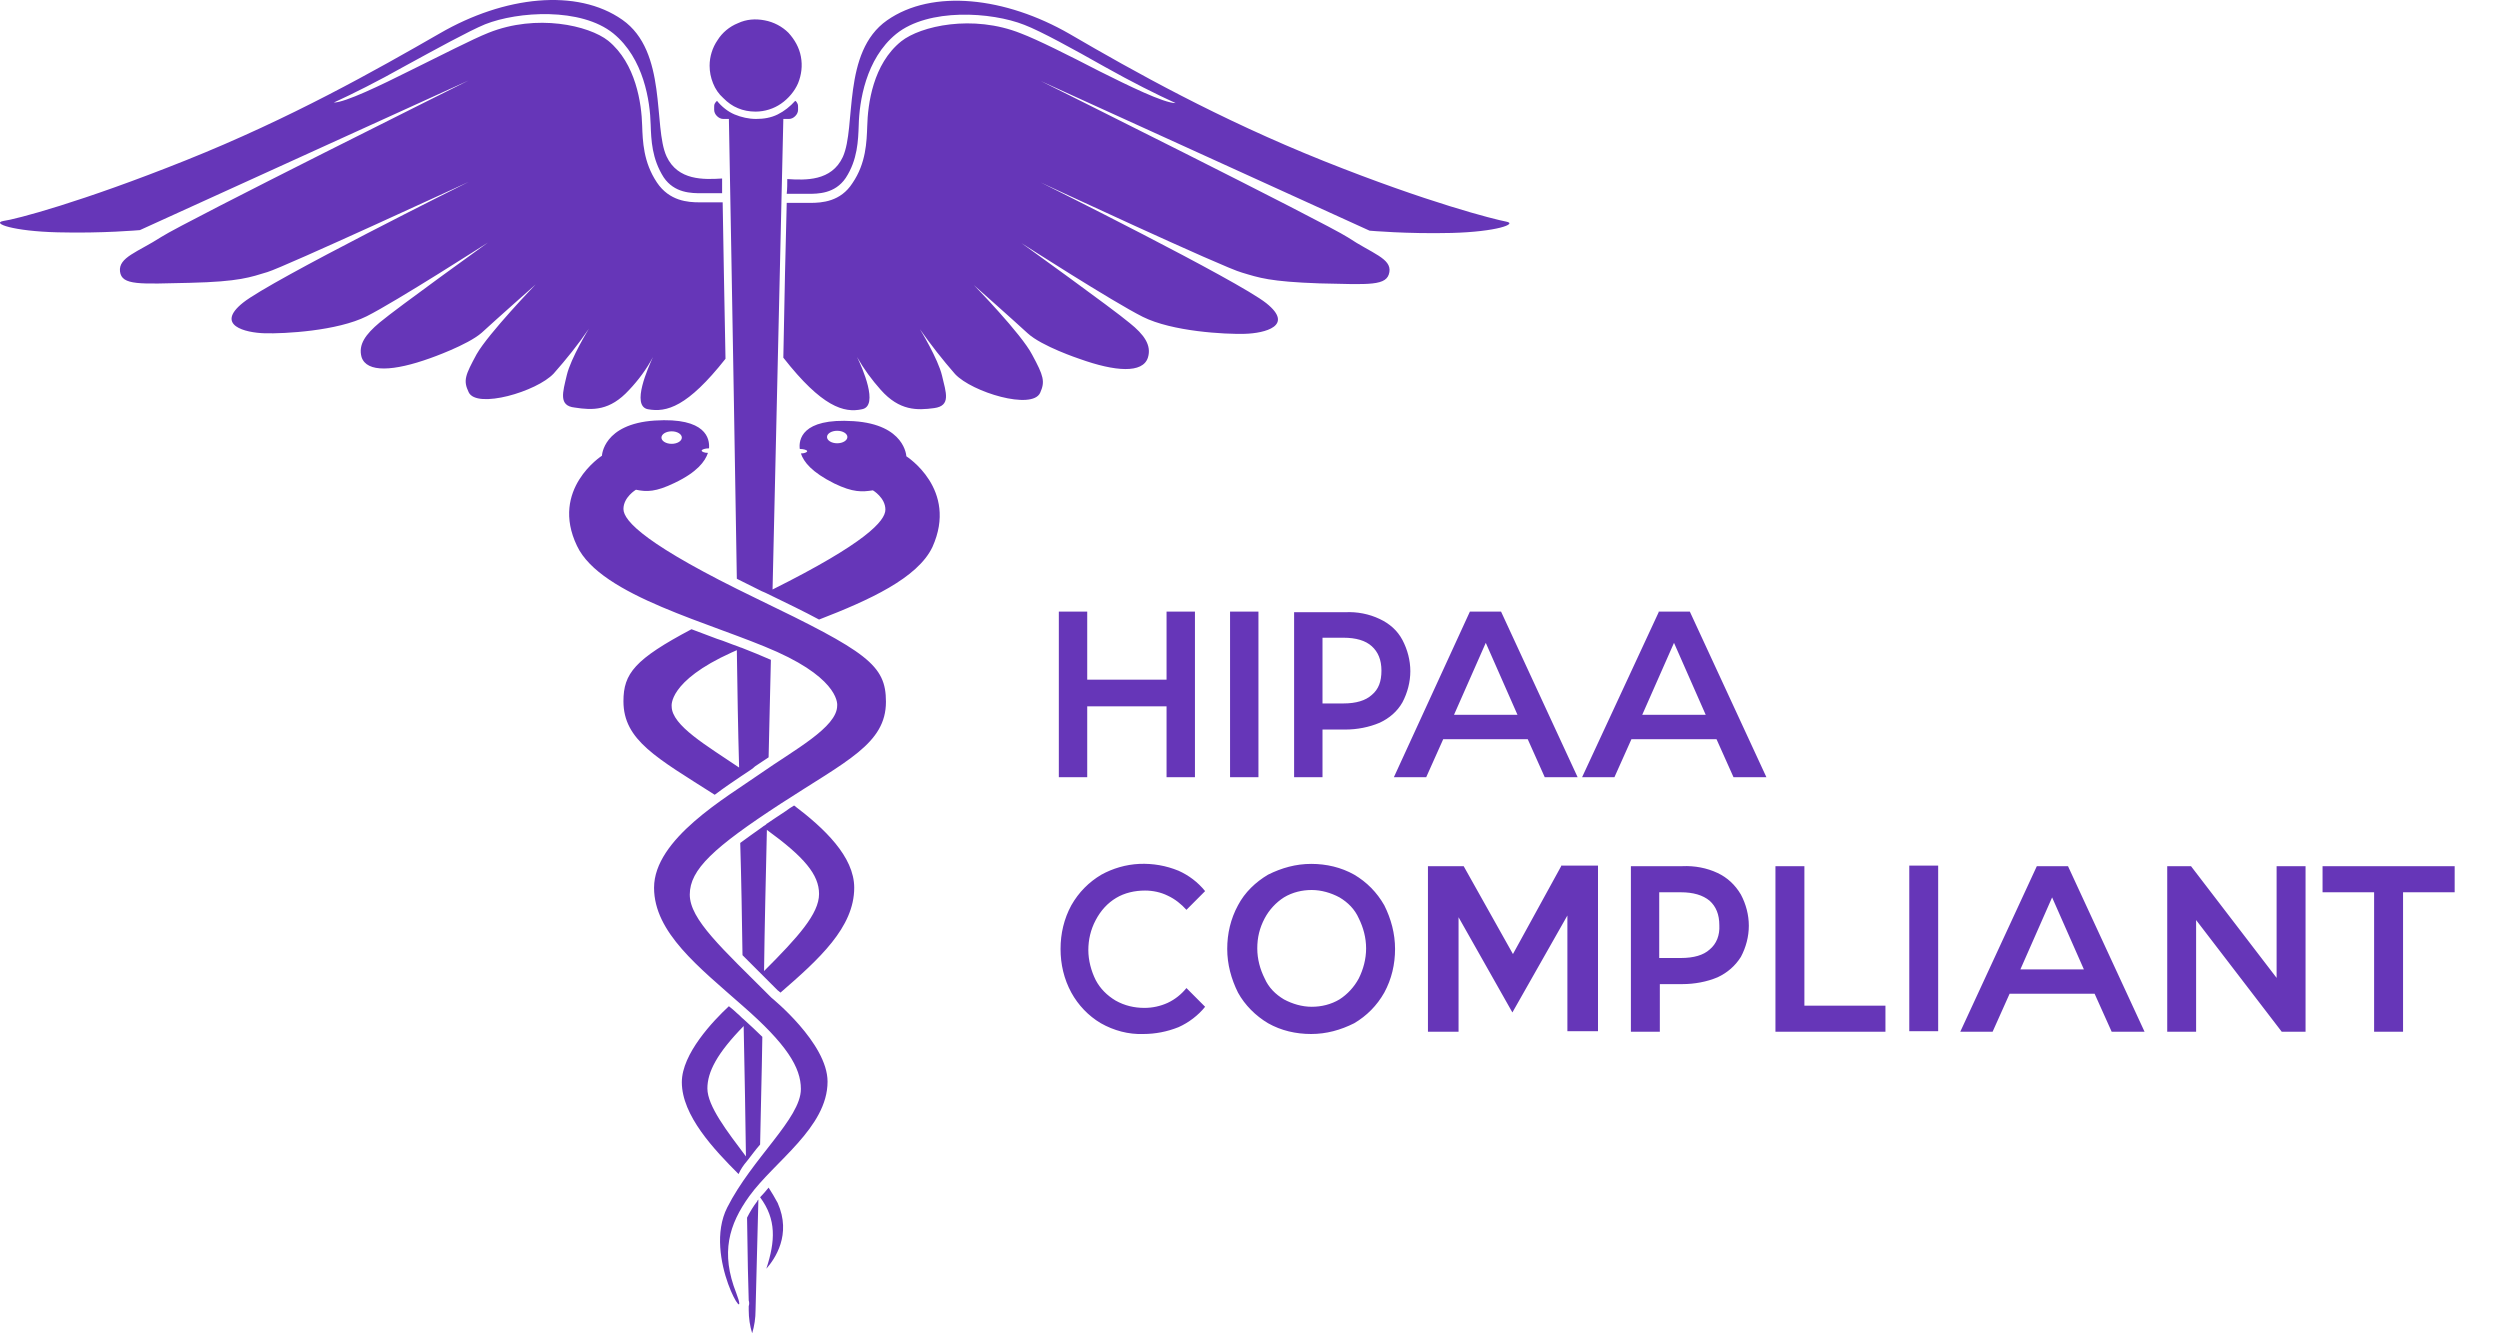 <svg width="45" height="24" viewBox="0 0 45 24" fill="none" xmlns="http://www.w3.org/2000/svg">
<path d="M20.09 16.163C20.243 16.071 20.427 16.03 20.611 16.03C20.753 16.03 20.896 16.061 21.019 16.122C21.151 16.183 21.264 16.275 21.356 16.377L21.692 16.04C21.56 15.877 21.396 15.755 21.213 15.673C20.988 15.581 20.753 15.54 20.509 15.55C20.264 15.561 20.029 15.632 19.825 15.744C19.6 15.877 19.417 16.061 19.284 16.295C19.151 16.54 19.09 16.806 19.09 17.081C19.09 17.357 19.151 17.622 19.284 17.867C19.407 18.091 19.59 18.285 19.815 18.418C20.049 18.551 20.315 18.622 20.58 18.612C20.794 18.612 21.009 18.571 21.213 18.489C21.396 18.408 21.57 18.275 21.692 18.122L21.356 17.785C21.264 17.898 21.151 17.989 21.019 18.051C20.886 18.112 20.743 18.142 20.6 18.142C20.417 18.142 20.243 18.102 20.08 18.01C19.927 17.918 19.804 17.796 19.723 17.642C19.641 17.479 19.59 17.285 19.59 17.102C19.59 16.918 19.631 16.734 19.723 16.561C19.815 16.387 19.937 16.255 20.09 16.163ZM19.57 12.714H20.998V13.989H21.509V11.009H20.998V12.234H19.57V11.009H19.059V13.989H19.57V12.714ZM22.141 13.989H22.652V11.009H22.141V13.989ZM24.835 11.142C24.642 11.05 24.427 11.009 24.213 11.02H23.294V13.989H23.805V13.132H24.213C24.427 13.132 24.642 13.091 24.835 13.009C25.009 12.928 25.152 12.805 25.244 12.642C25.335 12.469 25.386 12.275 25.386 12.081C25.386 11.887 25.335 11.693 25.244 11.52C25.152 11.346 25.009 11.224 24.835 11.142ZM24.692 12.509C24.58 12.611 24.407 12.662 24.182 12.662H23.805V11.479H24.182C24.407 11.479 24.58 11.53 24.692 11.632C24.805 11.734 24.866 11.877 24.866 12.071C24.866 12.265 24.815 12.407 24.692 12.509ZM29.856 11.02L28.478 13.989H29.06L29.366 13.305H30.897L31.203 13.989H31.795L30.417 11.009H29.856V11.02ZM29.56 12.867L30.132 11.571L30.703 12.867H29.56ZM24.376 15.744C24.141 15.612 23.876 15.55 23.601 15.55C23.325 15.55 23.07 15.622 22.825 15.744C22.601 15.877 22.407 16.061 22.284 16.295C22.151 16.54 22.09 16.806 22.09 17.081C22.09 17.357 22.162 17.622 22.284 17.867C22.407 18.091 22.601 18.285 22.825 18.418C23.06 18.551 23.325 18.612 23.601 18.612C23.876 18.612 24.131 18.541 24.376 18.418C24.601 18.285 24.784 18.102 24.917 17.867C25.05 17.622 25.111 17.357 25.111 17.081C25.111 16.806 25.04 16.54 24.917 16.295C24.784 16.061 24.601 15.877 24.376 15.744ZM24.458 17.612C24.376 17.765 24.254 17.898 24.111 17.989C23.958 18.081 23.784 18.122 23.611 18.122C23.437 18.122 23.264 18.071 23.111 17.989C22.958 17.898 22.835 17.775 22.764 17.612C22.682 17.449 22.631 17.265 22.631 17.071C22.631 16.877 22.672 16.704 22.764 16.53C22.845 16.377 22.968 16.244 23.111 16.153C23.264 16.061 23.437 16.02 23.611 16.02C23.784 16.02 23.958 16.071 24.111 16.153C24.264 16.244 24.386 16.367 24.458 16.53C24.539 16.693 24.59 16.877 24.59 17.071C24.59 17.265 24.539 17.449 24.458 17.612ZM41.806 15.591V16.061H42.734V18.571H43.255V16.061H44.184V15.591H41.806ZM40.979 17.602L39.438 15.591H39.01V18.571H39.53V16.561L41.071 18.571H41.5V15.591H40.979V17.602ZM28.101 15.591L27.233 17.173L26.346 15.591H25.703V18.571H26.254V16.51L27.223 18.224L28.213 16.479V18.561H28.764V15.581H28.101V15.591ZM30.917 15.714C30.724 15.622 30.499 15.581 30.285 15.591H29.356V18.571H29.877V17.714H30.285C30.499 17.714 30.724 17.673 30.917 17.591C31.091 17.51 31.234 17.387 31.336 17.224C31.428 17.051 31.479 16.857 31.479 16.663C31.479 16.469 31.428 16.275 31.336 16.102C31.234 15.928 31.091 15.795 30.917 15.714ZM30.774 17.091C30.662 17.193 30.489 17.244 30.254 17.244H29.866V16.061H30.254C30.479 16.061 30.652 16.112 30.774 16.214C30.887 16.316 30.948 16.459 30.948 16.653C30.958 16.836 30.897 16.989 30.774 17.091ZM27.499 13.305L27.805 13.989H28.397L27.019 11.009H26.458L25.09 13.989H25.672L25.978 13.305H27.499ZM26.744 11.571L27.315 12.867H26.172L26.744 11.571ZM32.479 15.591H31.958V18.571H33.938V18.102H32.479V15.591ZM34.367 18.561H34.887V15.581H34.367V18.561ZM13.447 21.918C13.457 22.633 13.467 23.153 13.477 23.408C13.488 23.439 13.488 23.48 13.477 23.51C13.477 23.551 13.477 23.582 13.477 23.582C13.477 23.724 13.498 23.867 13.539 24C13.579 23.867 13.6 23.724 13.6 23.582C13.6 23.531 13.62 22.786 13.651 21.592C13.641 21.602 13.631 21.612 13.631 21.622C13.559 21.714 13.498 21.816 13.447 21.918ZM11.324 7.019C11.488 6.846 11.641 6.642 11.753 6.427C11.671 6.611 11.355 7.305 11.661 7.366C11.998 7.428 12.375 7.325 13.059 6.458C13.039 5.346 13.018 4.376 13.008 3.642H12.641C12.62 3.642 12.61 3.642 12.59 3.642C12.386 3.642 12.049 3.621 11.824 3.284C11.579 2.917 11.569 2.539 11.559 2.264C11.549 1.866 11.447 1.141 10.947 0.733C10.6 0.458 9.661 0.243 8.794 0.59C8.508 0.703 7.936 0.999 7.375 1.274C6.865 1.529 6.212 1.846 6.008 1.846C6.344 1.692 6.793 1.468 7.283 1.192C7.844 0.886 8.436 0.56 8.732 0.437C9.324 0.203 10.457 0.131 11.039 0.601C11.59 1.05 11.702 1.825 11.712 2.244C11.722 2.519 11.732 2.856 11.947 3.193C12.141 3.478 12.447 3.478 12.63 3.478H12.671H12.998C12.998 3.386 12.998 3.305 12.998 3.213C12.671 3.233 12.202 3.254 11.998 2.815C11.753 2.284 12.018 0.927 11.202 0.356C10.386 -0.216 9.079 -0.073 7.916 0.601C6.763 1.264 5.232 2.131 3.344 2.886C1.456 3.642 0.283 3.948 0.058 3.978C-0.156 4.019 0.232 4.162 1.038 4.182C1.844 4.203 2.518 4.142 2.518 4.142L8.436 1.448C8.436 1.448 3.334 3.989 2.905 4.264C2.477 4.54 2.13 4.631 2.16 4.887C2.191 5.142 2.518 5.111 3.416 5.091C4.314 5.07 4.508 4.989 4.814 4.897C5.12 4.805 8.436 3.274 8.436 3.274C8.436 3.274 4.885 5.04 4.375 5.448C3.865 5.856 4.416 5.989 4.763 5.999C5.12 6.009 6.069 5.958 6.6 5.693C7.13 5.427 8.783 4.366 8.783 4.366C8.783 4.366 7.151 5.54 6.834 5.805C6.579 6.019 6.446 6.203 6.508 6.427C6.6 6.713 7.089 6.683 7.742 6.448C7.742 6.448 8.416 6.213 8.671 5.989C8.926 5.754 9.641 5.121 9.641 5.121C9.641 5.121 8.794 5.999 8.579 6.376C8.375 6.754 8.334 6.846 8.436 7.06C8.579 7.366 9.661 7.05 9.967 6.723C10.192 6.468 10.406 6.203 10.6 5.917C10.6 5.917 10.273 6.448 10.202 6.754C10.13 7.06 10.049 7.305 10.345 7.336C10.671 7.387 10.977 7.397 11.324 7.019ZM13.345 13.969C13.376 13.948 13.406 13.928 13.437 13.908C13.498 13.867 13.549 13.836 13.59 13.795C13.671 13.744 13.753 13.683 13.835 13.632C13.845 13.05 13.865 12.459 13.876 11.877C13.712 11.805 13.539 11.734 13.355 11.662C13.345 11.662 13.335 11.652 13.324 11.652C13.304 11.642 13.294 11.642 13.273 11.632C13.151 11.591 13.039 11.54 12.906 11.499C12.753 11.438 12.6 11.387 12.447 11.326C11.426 11.867 11.222 12.122 11.222 12.622C11.222 13.326 11.824 13.642 12.865 14.306C13.028 14.183 13.192 14.071 13.345 13.969ZM12.09 12.714C12.09 12.714 12.018 12.265 13.171 11.744C13.202 11.734 13.233 11.713 13.263 11.703C13.273 12.407 13.284 13.112 13.304 13.816C12.733 13.428 12.09 13.06 12.09 12.714ZM13.835 21.377C13.784 21.439 13.733 21.5 13.682 21.551C13.977 21.949 13.957 22.337 13.794 22.837C13.947 22.663 14.253 22.224 13.998 21.653C13.947 21.561 13.896 21.469 13.835 21.377ZM13.365 17.193C13.477 17.306 13.61 17.438 13.743 17.571C13.825 17.653 13.906 17.734 13.998 17.826C14.008 17.836 14.029 17.846 14.049 17.867C14.743 17.265 15.376 16.693 15.376 15.979C15.376 15.418 14.835 14.908 14.294 14.499C14.243 14.53 14.192 14.561 14.141 14.601C14.018 14.683 13.906 14.755 13.804 14.826C13.804 14.826 13.794 14.826 13.794 14.836C13.773 14.857 13.743 14.867 13.722 14.887C13.579 14.989 13.447 15.081 13.324 15.173C13.345 15.857 13.355 16.54 13.365 17.193ZM13.804 14.938C14.478 15.428 14.743 15.744 14.743 16.091C14.743 16.448 14.365 16.867 13.753 17.479C13.763 16.663 13.784 15.816 13.804 14.938ZM17.529 5.131C17.529 5.131 18.243 5.764 18.498 5.999C18.753 6.234 19.427 6.458 19.427 6.458C20.08 6.693 20.57 6.723 20.662 6.438C20.733 6.213 20.59 6.019 20.335 5.815C20.019 5.55 18.386 4.376 18.386 4.376C18.386 4.376 20.039 5.438 20.57 5.703C21.1 5.968 22.049 6.019 22.407 6.009C22.764 5.999 23.305 5.866 22.794 5.458C22.284 5.05 18.733 3.284 18.733 3.284C18.733 3.284 22.039 4.825 22.356 4.907C22.662 4.999 22.856 5.07 23.754 5.101C24.652 5.121 24.968 5.152 25.009 4.897C25.05 4.652 24.692 4.56 24.264 4.274C23.835 3.999 18.733 1.458 18.733 1.458L24.652 4.152C24.652 4.152 25.325 4.213 26.131 4.193C26.938 4.172 27.325 4.029 27.111 3.989C26.897 3.948 25.713 3.652 23.825 2.897C21.937 2.141 20.407 1.284 19.253 0.611C18.1 -0.053 16.784 -0.206 15.967 0.366C15.151 0.937 15.416 2.284 15.171 2.825C14.967 3.264 14.498 3.244 14.171 3.223C14.171 3.305 14.171 3.397 14.161 3.489H14.498H14.539C14.723 3.489 15.029 3.489 15.223 3.203C15.437 2.876 15.447 2.529 15.457 2.254C15.467 1.835 15.58 1.06 16.131 0.611C16.712 0.141 17.845 0.213 18.437 0.447C18.733 0.56 19.325 0.886 19.886 1.203C20.376 1.478 20.825 1.703 21.162 1.856C20.947 1.856 20.305 1.539 19.794 1.284C19.243 0.999 18.672 0.713 18.376 0.601C17.508 0.254 16.57 0.468 16.223 0.743C15.712 1.152 15.62 1.876 15.61 2.274C15.6 2.55 15.59 2.937 15.345 3.295C15.131 3.631 14.794 3.652 14.58 3.652C14.559 3.652 14.549 3.652 14.529 3.652H14.161C14.141 4.387 14.12 5.346 14.1 6.438C14.794 7.325 15.192 7.438 15.518 7.366C15.825 7.305 15.518 6.611 15.427 6.427C15.549 6.642 15.692 6.836 15.855 7.019C16.192 7.397 16.508 7.387 16.814 7.346C17.121 7.305 17.029 7.07 16.957 6.764C16.886 6.458 16.559 5.927 16.559 5.927C16.753 6.203 16.968 6.478 17.192 6.734C17.498 7.06 18.58 7.387 18.723 7.07C18.815 6.866 18.784 6.764 18.58 6.387C18.386 6.009 17.529 5.131 17.529 5.131ZM13.6 2.009C13.763 2.009 13.927 1.958 14.059 1.866C14.192 1.774 14.304 1.641 14.365 1.499C14.427 1.346 14.447 1.182 14.416 1.019C14.386 0.856 14.304 0.713 14.192 0.59C14.08 0.478 13.927 0.396 13.763 0.366C13.6 0.335 13.437 0.345 13.284 0.417C13.13 0.478 12.998 0.59 12.916 0.723C12.824 0.856 12.773 1.019 12.773 1.182C12.773 1.294 12.794 1.397 12.835 1.499C12.875 1.601 12.937 1.692 13.018 1.764C13.1 1.846 13.182 1.907 13.284 1.948C13.376 1.988 13.488 2.009 13.6 2.009ZM16.314 8.213C16.314 8.213 16.294 7.642 15.365 7.581C14.416 7.519 14.376 7.928 14.396 8.081C14.467 8.081 14.529 8.101 14.529 8.121C14.529 8.142 14.478 8.162 14.416 8.162C14.467 8.315 14.61 8.499 15.018 8.703C15.355 8.866 15.518 8.856 15.712 8.826C15.712 8.826 15.937 8.958 15.937 9.173C15.937 9.377 15.58 9.775 13.906 10.611C14.008 6.101 14.1 2.141 14.1 2.141H14.202C14.243 2.141 14.284 2.121 14.314 2.09C14.345 2.06 14.365 2.019 14.365 1.978V1.927C14.365 1.907 14.365 1.886 14.355 1.866C14.345 1.846 14.335 1.825 14.314 1.815C14.222 1.917 14.12 1.999 13.998 2.06C13.876 2.121 13.743 2.141 13.61 2.141C13.477 2.141 13.345 2.111 13.222 2.06C13.1 2.009 12.988 1.917 12.906 1.815C12.886 1.835 12.875 1.846 12.865 1.866C12.855 1.886 12.855 1.907 12.855 1.927V1.978C12.855 2.019 12.875 2.06 12.906 2.09C12.937 2.121 12.977 2.141 13.018 2.141H13.12C13.12 2.141 13.192 5.989 13.263 10.418C13.406 10.489 13.549 10.56 13.712 10.642C13.733 10.652 13.763 10.662 13.784 10.673C14.161 10.856 14.478 11.009 14.743 11.152C15.641 10.805 16.518 10.407 16.784 9.846C17.253 8.805 16.314 8.213 16.314 8.213ZM15.069 7.979C14.967 7.979 14.886 7.928 14.886 7.866C14.886 7.805 14.967 7.754 15.069 7.754C15.171 7.754 15.253 7.805 15.253 7.866C15.253 7.928 15.171 7.979 15.069 7.979ZM13.447 20.898C13.528 20.796 13.6 20.694 13.682 20.602C13.692 20.02 13.712 19.367 13.722 18.663C13.62 18.561 13.508 18.459 13.386 18.347C13.345 18.316 13.314 18.275 13.273 18.244C13.222 18.194 13.171 18.153 13.12 18.112C12.835 18.377 12.273 18.969 12.273 19.479C12.273 20.081 12.855 20.694 13.294 21.133C13.335 21.041 13.386 20.969 13.447 20.898ZM13.386 18.469C13.406 19.336 13.416 20.132 13.427 20.816C13.09 20.367 12.733 19.908 12.733 19.592C12.733 19.296 12.906 18.959 13.386 18.469ZM13.62 10.775C11.63 9.815 11.222 9.377 11.222 9.162C11.222 8.948 11.447 8.815 11.447 8.815C11.641 8.856 11.804 8.856 12.141 8.693C12.549 8.499 12.692 8.305 12.743 8.152C12.681 8.152 12.63 8.132 12.63 8.111C12.63 8.091 12.692 8.07 12.763 8.07V8.06C12.773 7.907 12.722 7.509 11.784 7.57C10.855 7.632 10.835 8.203 10.835 8.203C10.835 8.203 9.896 8.805 10.386 9.826C10.814 10.734 12.824 11.213 13.988 11.734C15.141 12.254 15.069 12.703 15.069 12.703C15.069 13.091 14.294 13.499 13.682 13.928C13.069 14.357 11.773 15.101 11.773 15.979C11.773 16.785 12.579 17.408 13.365 18.102C14.161 18.796 14.416 19.214 14.416 19.602C14.416 20.132 13.539 20.847 13.09 21.735C12.641 22.622 13.528 24 13.253 23.276C12.967 22.551 13.12 22.041 13.488 21.53C13.937 20.908 14.896 20.296 14.896 19.469C14.896 18.775 13.886 17.959 13.886 17.959C12.988 17.061 12.416 16.551 12.416 16.102C12.416 15.652 12.845 15.255 14.049 14.469C15.243 13.693 15.947 13.387 15.947 12.632C15.947 11.969 15.61 11.734 13.62 10.775ZM12.09 7.764C12.192 7.764 12.273 7.815 12.273 7.877C12.273 7.938 12.192 7.989 12.09 7.989C11.988 7.989 11.906 7.938 11.906 7.877C11.906 7.815 11.988 7.764 12.09 7.764ZM36.663 15.591L35.285 18.571H35.867L36.173 17.887H37.703L38.01 18.571H38.602L37.224 15.591H36.663ZM36.367 17.449L36.938 16.153L37.51 17.449H36.367Z" fill="#6636B8"/>
</svg>
